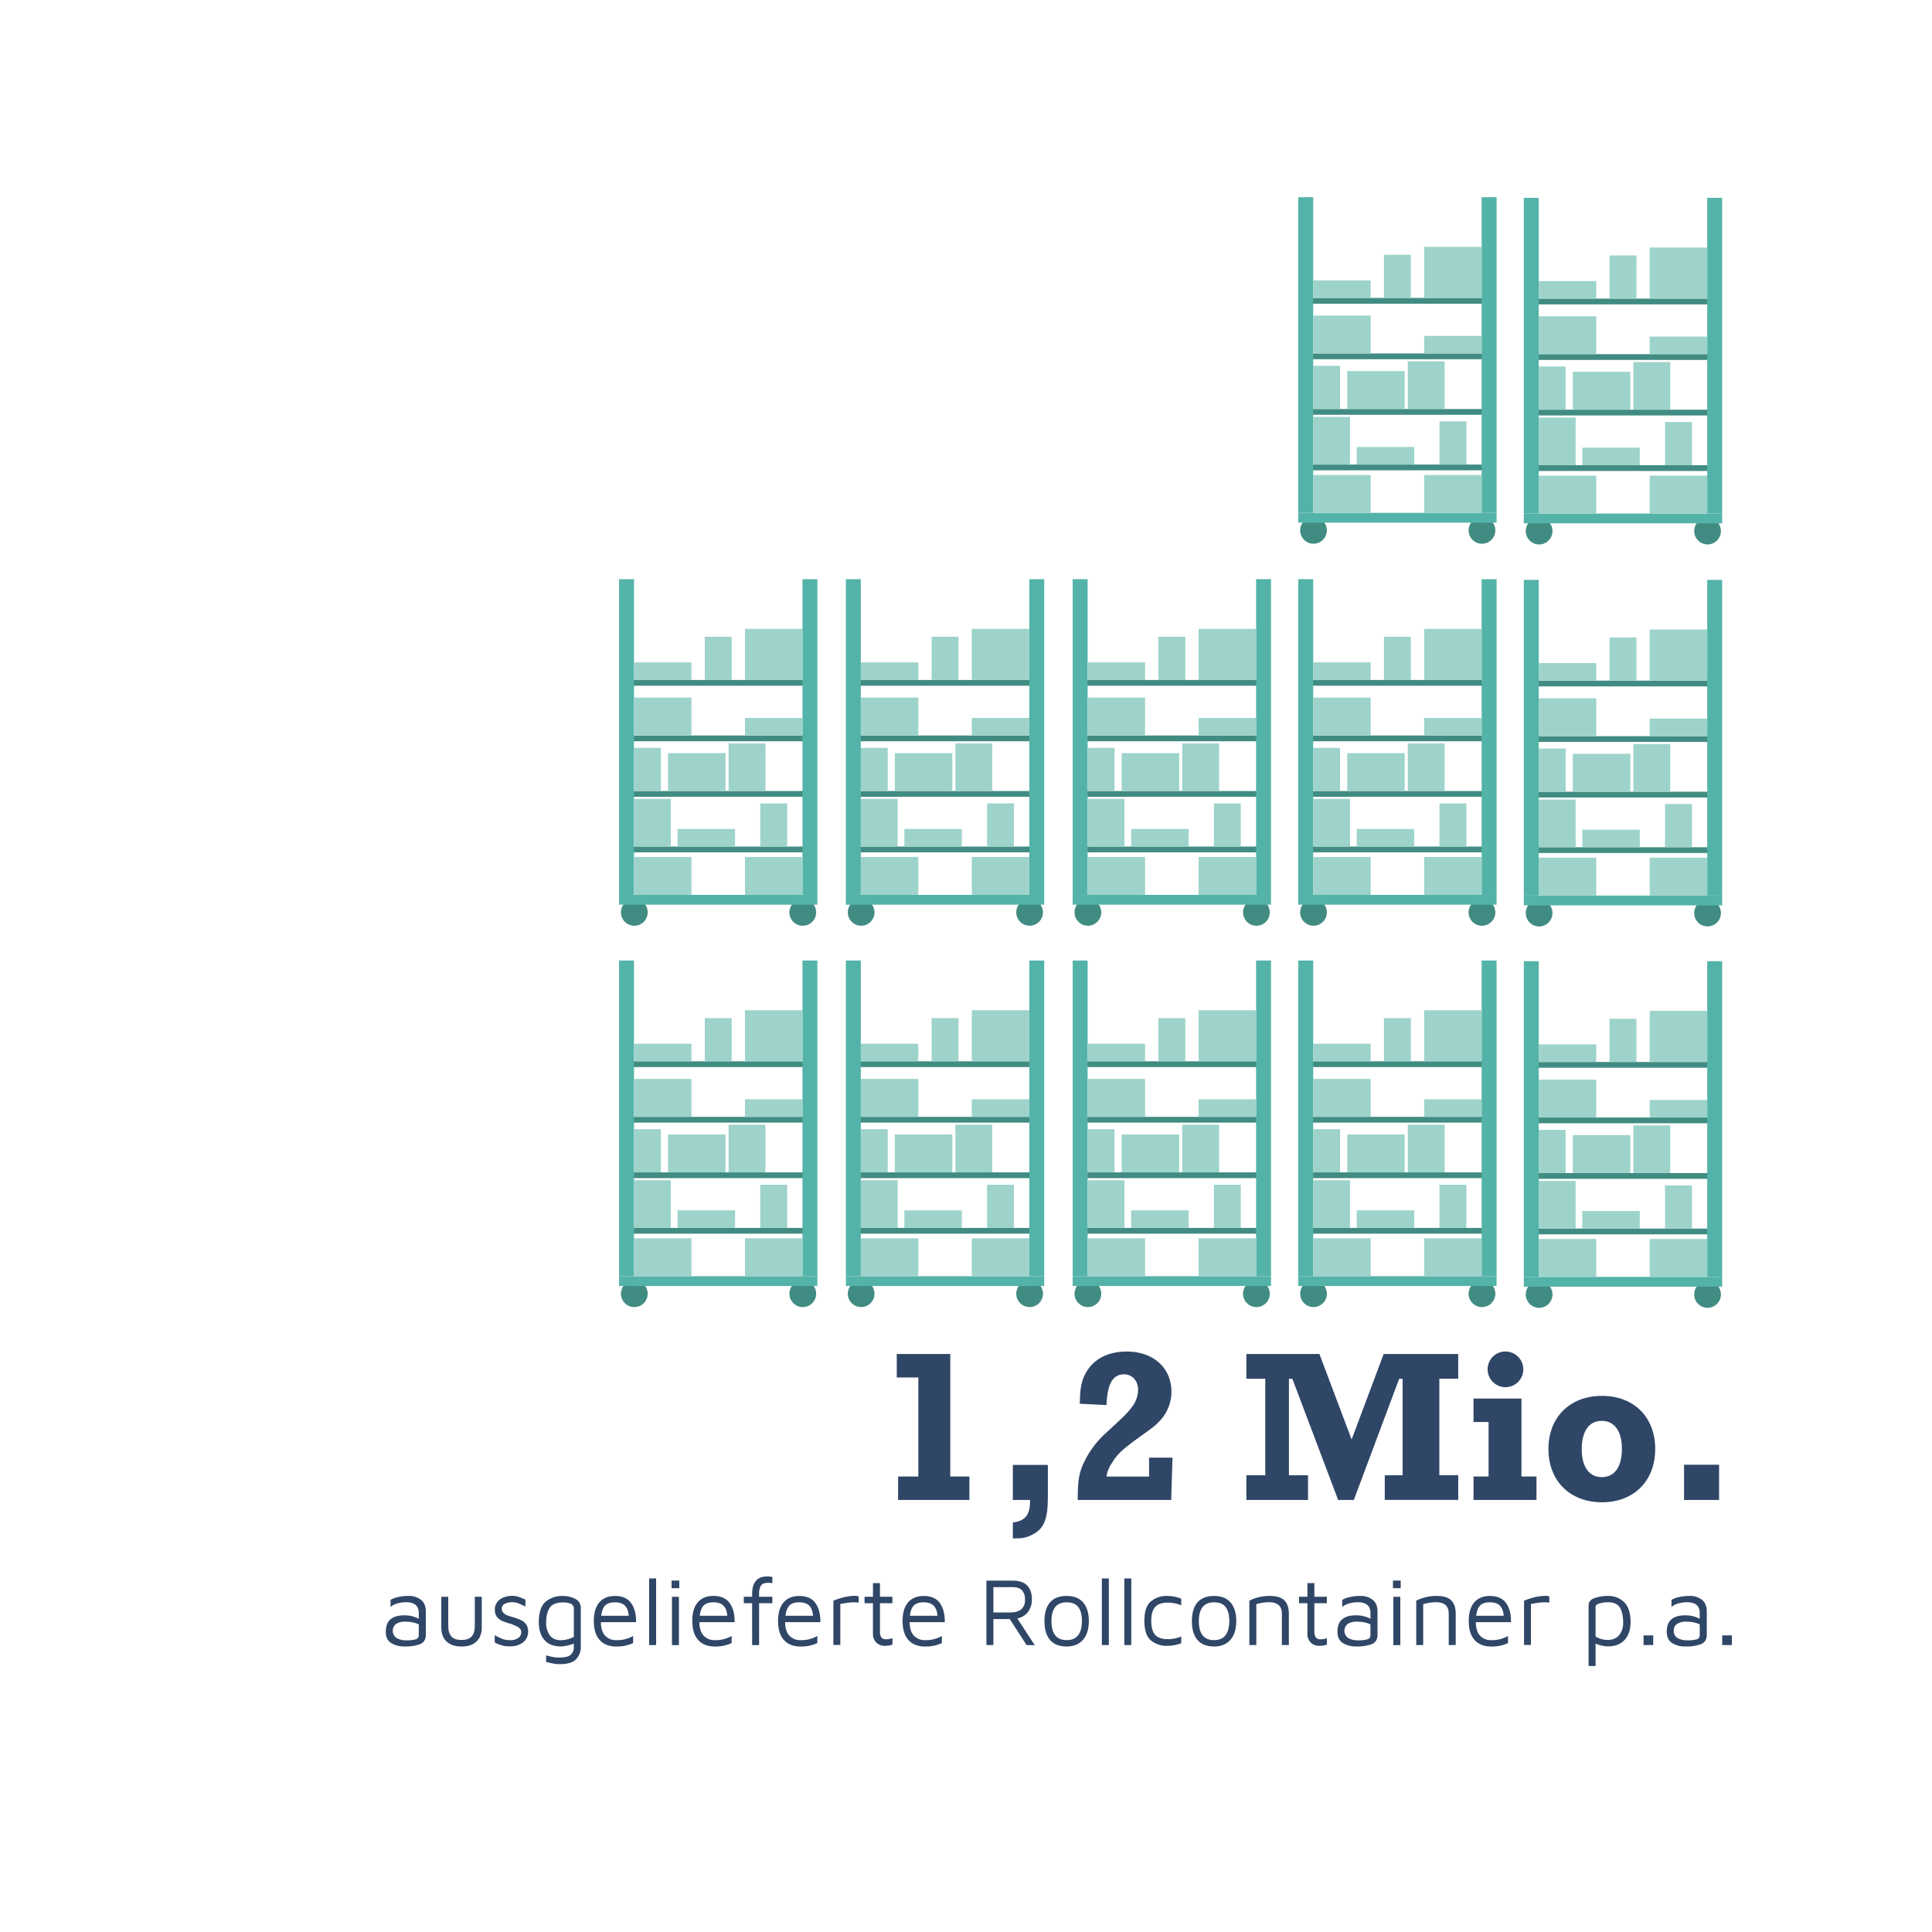 <svg id="ebene" xmlns="http://www.w3.org/2000/svg" viewBox="0 0 1200 1200"><defs><style>.cls-1{fill:#2f4667;}.cls-2{fill:#418c82;}.cls-3{fill:#54b3a8;}.cls-4{fill:#9dd3ca;}</style></defs><title>handelslogistik-01</title><g id="handelslogistik-02"><path class="cls-1" d="M261.58,993.73q2.91,2.46,2.91,7.13v14.53q0,4.32-3.55,5.8a26,26,0,0,1-9.78,1.46,15.15,15.15,0,0,1-8.14-2.1c-2.25-1.4-3.39-3.73-3.39-7q0-5.35,2.94-7.78c2-1.61,4.66-2.43,8.11-2.43a18.57,18.57,0,0,1,9.42,2.1v-3.54q0-6.72-7.86-6.73a20.11,20.11,0,0,0-5.23.72,12.32,12.32,0,0,0-4.44,2.16v-4.32a15.1,15.1,0,0,1,4.89-1.8,29.16,29.16,0,0,1,6.18-.66A11.92,11.92,0,0,1,261.58,993.73Zm-3.33,24.47a2.47,2.47,0,0,0,1.86-2.55v-6.73a16.88,16.88,0,0,0-3.8-1.23,22.67,22.67,0,0,0-4.5-.45,10.14,10.14,0,0,0-5.83,1.43,5.42,5.42,0,0,0,.36,8.74,11.3,11.3,0,0,0,5.83,1.42,20.78,20.78,0,0,0,6.07-.63Z"/><path class="cls-1" d="M277.37,1019.6q-3.28-3.09-3.28-8.8v-19h4.33v18q0,4.56,2,6.69c1.32,1.43,3.41,2.13,6.27,2.12s4.87-.71,6.22-2.14,2-3.65,2-6.69v-18h4.32v19q0,5.7-3.27,8.8c-2.19,2.06-5.28,3.1-9.28,3.09S279.55,1021.65,277.37,1019.6Z"/><path class="cls-1" d="M312.05,1022.07a25.42,25.42,0,0,1-4.76-1.9v-4.56a33.18,33.18,0,0,0,5,2.43,14.1,14.1,0,0,0,4.65.69,8.36,8.36,0,0,0,4.89-1.32,4,4,0,0,0,1.9-3.42,3.38,3.38,0,0,0-1.14-2.8,14.26,14.26,0,0,0-3.6-1.9l-1.56-.66a49.17,49.17,0,0,1-5.31-1.74,8.46,8.46,0,0,1-3.33-2.46,6.83,6.83,0,0,1-1.43-4.57,7.55,7.55,0,0,1,1.51-4.8,8.87,8.87,0,0,1,3.9-2.85,13.79,13.79,0,0,1,5-1,13.3,13.3,0,0,1,4.06.54q1.65.54,4.53,1.8v4.33a48.93,48.93,0,0,0-4.6-2.1,10.39,10.39,0,0,0-3.75-.61,9.12,9.12,0,0,0-4.5,1,3.27,3.27,0,0,0-1.86,3,3.54,3.54,0,0,0,1,2.55,6.42,6.42,0,0,0,2.34,1.56,35.81,35.81,0,0,0,3.8,1.23,48.66,48.66,0,0,1,4.75,1.74,8.17,8.17,0,0,1,3.12,2.5,7.21,7.21,0,0,1,1.35,4.59,8.34,8.34,0,0,1-1.56,5.13,9.46,9.46,0,0,1-4.06,3.09,13.38,13.38,0,0,1-5.19,1A19.47,19.47,0,0,1,312.05,1022.07Z"/><path class="cls-1" d="M357.41,993.16a6,6,0,0,1,3.33,5.62V1023a10.71,10.71,0,0,1-2.89,7.54q-2.88,3.09-10.15,3.09a20.18,20.18,0,0,1-3.8-.33c-1.18-.22-2.21-.44-3.06-.66s-1.43-.35-1.65-.39v-4.08c1.56.44,2.93.77,4.11,1a19.89,19.89,0,0,0,3.93.36q5.47,0,7.33-1.8a6.19,6.19,0,0,0,1.86-4.63v-2.22a28.65,28.65,0,0,1-4.18,1.23,18.57,18.57,0,0,1-3.87.51q-6.78,0-10.23-4t-3.48-11.06q.06-9.2,4.28-12.73a15.53,15.53,0,0,1,10.33-3.54A16.69,16.69,0,0,1,357.41,993.16Zm-15.94,22.58q2.22,3,6.9,3a16.88,16.88,0,0,0,4.12-.54,15.88,15.88,0,0,0,3.93-1.56V999.38a3.24,3.24,0,0,0-1.83-3.22,11.62,11.62,0,0,0-4.95-.87q-6,0-8.2,3.33t-2.2,9a13.24,13.24,0,0,0,2.23,8.09Z"/><path class="cls-1" d="M392,995.71q3.18,4.45,3.06,11.83H373.23q0,5.41,2.53,8.29a9.06,9.06,0,0,0,7.2,2.88,19.5,19.5,0,0,0,10.27-2.58v4.44a24.14,24.14,0,0,1-10.51,2.1q-6.54,0-10.21-4t-3.66-11.88q0-7.61,3.45-11.56t9.7-3.93Q388.84,991.27,392,995.71Zm-16,1.36q-2,1.83-2.58,6.51h17.11c-.2-2.8-1-4.9-2.38-6.28s-3.43-2.07-6.15-2.07S377.36,995.84,376,997.07Z"/><path class="cls-1" d="M403.2,1021.77V980.4h4.32v41.37Z"/><path class="cls-1" d="M417.12,981.72h4.81v4.75h-4.81Zm.25,10.09h4.32v30h-4.32Z"/><path class="cls-1" d="M453.21,995.71q3.19,4.45,3.07,11.83H434.42q0,5.41,2.52,8.29a9.06,9.06,0,0,0,7.21,2.88,19.5,19.5,0,0,0,10.27-2.58v4.44a24.14,24.14,0,0,1-10.51,2.1q-6.56,0-10.21-4T430,1006.74q0-7.61,3.45-11.56t9.7-3.93Q450,991.27,453.21,995.71Zm-16,1.36q-2,1.83-2.58,6.51h17.11c-.2-2.8-1-4.9-2.38-6.28s-3.43-2.07-6.15-2.07S438.54,995.84,437.18,997.07Z"/><path class="cls-1" d="M467.15,995.77H462v-4h5.17v-1.62q0-5,1.74-7.42a7.21,7.21,0,0,1,3.75-3,15.09,15.09,0,0,1,4.17-.57,10.41,10.41,0,0,1,2.89.36v3.84a11.81,11.81,0,0,0-5.29.12,3.73,3.73,0,0,0-2.07,1.87,9.81,9.81,0,0,0-.87,4.75v1.68h8.23v4h-8.23v26h-4.32Z"/><path class="cls-1" d="M506.48,995.71q3.18,4.45,3.06,11.83H487.67q0,5.41,2.52,8.29a9.08,9.08,0,0,0,7.21,2.88,19.44,19.44,0,0,0,10.26-2.58v4.44a24.11,24.11,0,0,1-10.51,2.1q-6.54,0-10.2-4t-3.67-11.88q0-7.61,3.46-11.56t9.7-3.93Q503.29,991.27,506.48,995.71Zm-16,1.36q-2,1.83-2.58,6.51H505c-.2-2.8-1-4.9-2.38-6.28s-3.43-2.07-6.15-2.07S491.81,995.84,490.44,997.07Z"/><path class="cls-1" d="M517.65,994.21a48.72,48.72,0,0,1,6-2,30.46,30.46,0,0,1,7.78-1,7.84,7.84,0,0,1,1.92.36v3.84a23.2,23.2,0,0,0-2.88-.18,28.16,28.16,0,0,0-3.67.24q-1.68.24-4.86.78v25.46h-4.32Z"/><path class="cls-1" d="M544.31,1020.24a7.6,7.6,0,0,1-2.11-5.73V995.77H537v-4h5.22v-8.47h4.33v8.47h7.74v4h-7.74v17.36a6.83,6.83,0,0,0,.84,3.84,3.56,3.56,0,0,0,3.12,1.2,9,9,0,0,0,3.8-.72v4.08a11.83,11.83,0,0,1-2.13.52,15.13,15.13,0,0,1-2.43.2A7.45,7.45,0,0,1,544.31,1020.24Z"/><path class="cls-1" d="M583.76,995.71q3.18,4.45,3.06,11.83H565q0,5.41,2.52,8.29a9.06,9.06,0,0,0,7.21,2.88,19.5,19.5,0,0,0,10.27-2.58v4.44a24.14,24.14,0,0,1-10.51,2.1q-6.56,0-10.21-4t-3.67-11.88q0-7.61,3.46-11.56t9.7-3.93Q580.57,991.27,583.76,995.71Zm-16,1.36q-2.06,1.83-2.59,6.51h17.11c-.2-2.8-1-4.9-2.38-6.28s-3.44-2.07-6.18-2.07S569.08,995.84,567.73,997.07Z"/><path class="cls-1" d="M637.62,1021.77l-10.45-16.15H617v16.15h-4.32v-40H629.1q5.82,0,8.82,2.94c2,2,3,4.87,3,8.71a12.41,12.41,0,0,1-2.46,7.81,10.51,10.51,0,0,1-6.6,4l10.86,16.63ZM617,1001.54h10.15q4.92,0,7.21-2a7.37,7.37,0,0,0,2.28-5.88,8.51,8.51,0,0,0-1.8-5.86c-1.2-1.34-3.27-2-6.18-2H617Z"/><path class="cls-1" d="M652.18,1018.59q-3.45-4.08-3.45-11.71t3.51-11.68q3.51-3.93,10.18-3.93,7,0,10.45,4.18t3.43,11.43q0,7.46-3.61,11.62t-10.16,4.17Q655.65,1022.67,652.18,1018.59ZM672,1006.88q0-5.64-2.22-8.65t-7.27-3q-9.43,0-9.43,11.65,0,11.83,9.43,11.83T672,1006.88Z"/><path class="cls-1" d="M684.39,1021.77V980.4h4.33v41.37Z"/><path class="cls-1" d="M698.33,1021.77V980.4h4.32v41.37Z"/><path class="cls-1" d="M714.8,1018.86q-4-3.39-4-12.1t4-12.07a15,15,0,0,1,10-3.42,24.83,24.83,0,0,1,8.89,1.68v4.14a21.88,21.88,0,0,0-8.41-1.68q-5.34,0-7.77,2.71t-2.44,8.64c0,4,.81,6.9,2.44,8.68s4.21,2.67,7.77,2.67a21.12,21.12,0,0,0,8.41-1.68v4.2a24.34,24.34,0,0,1-8.89,1.62A15.07,15.07,0,0,1,714.8,1018.86Z"/><path class="cls-1" d="M743.75,1018.59q-3.45-4.08-3.45-11.71t3.52-11.68q3.51-3.93,10.17-3.93,7,0,10.45,4.18t3.43,11.43q0,7.46-3.61,11.62t-10.14,4.17Q747.21,1022.67,743.75,1018.59Zm19.79-11.71q0-5.64-2.22-8.65t-7.27-3q-9.43,0-9.43,11.65,0,11.83,9.43,11.83t9.49-11.83Z"/><path class="cls-1" d="M788.64,991.27q6.3,0,9.09,2.76t2.8,8.23v19.51H796.2v-19.51q0-7.08-8-7.09a28.32,28.32,0,0,0-7.87,1.2v25.4H776V994.21A27.71,27.71,0,0,1,788.64,991.27Z"/><path class="cls-1" d="M814.16,1020.24a7.56,7.56,0,0,1-2.1-5.73V995.77h-5.23v-4h5.23v-8.47h4.32v8.47h7.75v4h-7.75v17.36a6.83,6.83,0,0,0,.84,3.84,3.56,3.56,0,0,0,3.12,1.2,9,9,0,0,0,3.8-.72v4.08a11.93,11.93,0,0,1-2.12.52,15.35,15.35,0,0,1-2.44.2A7.45,7.45,0,0,1,814.16,1020.24Z"/><path class="cls-1" d="M852.68,993.73q2.91,2.46,2.91,7.13v14.53q0,4.32-3.54,5.8a26.11,26.11,0,0,1-9.79,1.46,15.15,15.15,0,0,1-8.14-2.1q-3.37-2.1-3.39-7c0-3.56,1-6.16,2.94-7.78s4.66-2.43,8.11-2.43a18.63,18.63,0,0,1,9.43,2.1v-3.54q0-6.72-7.87-6.72a19.69,19.69,0,0,0-5.23.71,12.18,12.18,0,0,0-4.44,2.17v-4.33a15.07,15.07,0,0,1,4.9-1.8,29.14,29.14,0,0,1,6.17-.66A12,12,0,0,1,852.68,993.73Zm-3.33,24.47a2.49,2.49,0,0,0,1.86-2.55v-6.73a16.88,16.88,0,0,0-3.8-1.23,22.69,22.69,0,0,0-4.51-.45,10.11,10.11,0,0,0-5.82,1.43,5.44,5.44,0,0,0,.34,8.74,11.26,11.26,0,0,0,5.82,1.42,21,21,0,0,0,6.11-.63Z"/><path class="cls-1" d="M865.2,981.72H870v4.75h-4.8Zm.24,10.09h4.32v30h-4.33Z"/><path class="cls-1" d="M892.28,991.27q6.3,0,9.09,2.76t2.8,8.23v19.51h-4.33v-19.51q0-7.08-8-7.09a28.32,28.32,0,0,0-7.87,1.2v25.4h-4.32V994.21A27.71,27.71,0,0,1,892.28,991.27Z"/><path class="cls-1" d="M935.45,995.71q3.18,4.45,3.06,11.83H916.66q0,5.41,2.52,8.29a9.06,9.06,0,0,0,7.2,2.88,19.45,19.45,0,0,0,10.27-2.58v4.44a24.11,24.11,0,0,1-10.51,2.1q-6.54,0-10.21-4t-3.66-11.88q0-7.61,3.45-11.56t9.7-3.93Q932.26,991.27,935.45,995.71Zm-16,1.36q-2,1.83-2.58,6.51h17.1c-.2-2.8-1-4.9-2.37-6.28s-3.44-2.07-6.18-2.07S920.78,995.84,919.42,997.07Z"/><path class="cls-1" d="M946.62,994.21a49.27,49.27,0,0,1,6-2,30.51,30.51,0,0,1,7.78-1,8.28,8.28,0,0,1,1.9.36v3.84a23.2,23.2,0,0,0-2.88-.18,28.16,28.16,0,0,0-3.67.24q-1.68.24-4.86.78v25.46H946.6Z"/><path class="cls-1" d="M1008.77,995.14q4,3.89,4,12.4,0,7-3.72,11.05t-10.57,4a16.85,16.85,0,0,1-3.6-.48,23.31,23.31,0,0,1-3.84-1.26v13.92h-4.33V997.21q0-3.3,3.63-4.59a26.39,26.39,0,0,1,8.5-1.35A13.7,13.7,0,0,1,1008.77,995.14Zm-3.1,20.51a12.25,12.25,0,0,0,2.5-8.11q0-5.64-2-9t-7.39-3.33a17.69,17.69,0,0,0-5.5.75c-1.5.51-2.24,1.18-2.24,2v18.53a14.47,14.47,0,0,0,7.44,2.1q4.74,0,7.23-3Z"/><path class="cls-1" d="M1020.84,1015.77h6v6h-6Z"/><path class="cls-1" d="M1057.2,993.73q2.91,2.46,2.91,7.13v14.53q0,4.32-3.54,5.8a26.11,26.11,0,0,1-9.79,1.46,15.15,15.15,0,0,1-8.14-2.1q-3.37-2.1-3.39-7c0-3.56,1-6.16,2.94-7.78s4.66-2.43,8.11-2.43a18.57,18.57,0,0,1,9.42,2.1v-3.54q0-6.72-7.86-6.72a19.69,19.69,0,0,0-5.23.71,12.18,12.18,0,0,0-4.44,2.17v-4.33a15.07,15.07,0,0,1,4.9-1.8,29.14,29.14,0,0,1,6.17-.66A12,12,0,0,1,1057.2,993.73Zm-3.33,24.47a2.48,2.48,0,0,0,1.86-2.55v-6.73a16.88,16.88,0,0,0-3.8-1.23,22.67,22.67,0,0,0-4.5-.45,10.06,10.06,0,0,0-5.83,1.43,4.83,4.83,0,0,0-2,4.2,4.89,4.89,0,0,0,2.38,4.54,11.3,11.3,0,0,0,5.83,1.42,20.89,20.89,0,0,0,6.09-.63Z"/><path class="cls-1" d="M1069.71,1015.77h6v6h-6Z"/><path class="cls-1" d="M557.85,917.1h12.54V855.59H557V841h33.23V917.1h11.88v14.55h-44.3Z"/><path class="cls-1" d="M629.1,945.66c7.61-.95,10.68-4.67,10.68-13.21v-.8H629.1V909.9h21.75v20.15c0,13.07-2.37,19.21-8.8,22.68-4.41,2.41-6.41,2.81-12.55,2.81h-.4Z"/><path class="cls-1" d="M727.45,931.65H669.4c0-13.48,1-18,5.21-26a58.69,58.69,0,0,1,11.74-15.08l7.2-6.65c4.67-4.28,7.61-7.34,9.61-10.15a17.75,17.75,0,0,0,3.74-10.54c0-5.47-3.61-9.6-8.68-9.6-7.07,0-10.4,5.74-10.93,19.08l-16.68-.82.13-1.74c.14-8.8,1.34-13.61,4.28-18.41,4.94-8,13.61-12.27,24.82-12.27,16.54,0,27.75,10.14,27.75,24.95a26.09,26.09,0,0,1-5.86,16.54,38.29,38.29,0,0,1-6.81,6.41c-1.2.95-3.61,2.66-7.34,5.33-5.74,4.14-10.14,7.61-12.68,10.28a33.29,33.29,0,0,0-4.27,5.74,18,18,0,0,0-3.33,8.4h26.42V905.36h14.54Z"/><path class="cls-1" d="M774.15,916.31h11.74V856.39H774.15V841h45.37l20,53.11L859.42,841h46.3v15.35H894v59.92h11.74v15.34H860.11V916.31h11.07V856.39h-2.13l-28.16,75.26h-9.74l-28.44-75.26h-2.13v59.92h11.87v15.34h-38.3Z"/><path class="cls-1" d="M915.2,868.66H945V917.1h9.34v14.55h-39.1V917.1h9.34V883.22h-9.34Zm19.88-29.21A11.08,11.08,0,1,1,924,850.52h0a11,11,0,0,1,11-11.07Z"/><path class="cls-1" d="M961.76,900c0-19.76,13.35-33,33.23-33s33.09,13.21,33.09,33-13.21,33.09-33.09,33.09S961.76,919.77,961.76,900Zm45.62-.41c0-10.67-4.67-17.08-12.54-17.08s-12.41,6.41-12.41,17.75c0,10.81,4.67,17.21,12.41,17.21,8.15,0,12.56-6.4,12.56-17.88Z"/><path class="cls-1" d="M1046,909.77h21.75v21.88H1046Z"/><rect class="cls-2" x="811.01" y="762.68" width="113.91" height="3.58"/><rect class="cls-2" x="811.01" y="728.18" width="113.91" height="3.58"/><rect class="cls-2" x="811.01" y="693.69" width="113.91" height="3.58"/><path class="cls-2" d="M824.14,803.55a8.29,8.29,0,1,1-8.29-8.29h0A8.29,8.29,0,0,1,824.14,803.55Z"/><path class="cls-2" d="M928.78,803.55a8.3,8.3,0,1,1-8.3-8.29h0A8.29,8.29,0,0,1,928.78,803.55Z"/><rect class="cls-2" x="811.01" y="659.19" width="113.91" height="3.58"/><rect class="cls-3" x="806.37" y="596.6" width="9.28" height="196.08"/><rect class="cls-3" x="920.28" y="596.6" width="9.28" height="196.08"/><rect class="cls-3" x="806.37" y="792.68" width="123.18" height="6.09"/><rect class="cls-4" x="884.58" y="627.47" width="35.7" height="31.72"/><rect class="cls-4" x="815.64" y="769.14" width="35.7" height="23.54"/><rect class="cls-4" x="884.58" y="769.14" width="35.7" height="23.54"/><rect class="cls-4" x="815.64" y="670.15" width="35.7" height="23.54"/><rect class="cls-4" x="836.79" y="704.64" width="35.7" height="23.54"/><rect class="cls-4" x="884.58" y="682.78" width="35.7" height="10.91"/><rect class="cls-4" x="815.64" y="648.28" width="35.7" height="10.91"/><rect class="cls-4" x="842.69" y="751.77" width="35.7" height="10.91"/><rect class="cls-4" x="815.64" y="701.36" width="16.71" height="26.82"/><rect class="cls-4" x="894.08" y="735.86" width="16.71" height="26.82"/><rect class="cls-4" x="859.61" y="632.37" width="16.71" height="26.82"/><rect class="cls-4" x="874.4" y="698.58" width="22.9" height="29.6"/><rect class="cls-4" x="815.64" y="733.08" width="22.9" height="29.6"/><rect class="cls-2" x="670.91" y="762.68" width="113.91" height="3.58"/><rect class="cls-2" x="670.91" y="728.18" width="113.91" height="3.58"/><rect class="cls-2" x="670.91" y="693.69" width="113.91" height="3.58"/><path class="cls-2" d="M684,803.55a8.29,8.29,0,1,1-8.29-8.29h0A8.29,8.29,0,0,1,684,803.55Z"/><path class="cls-2" d="M788.68,803.55a8.3,8.3,0,1,1-8.3-8.29h0A8.3,8.3,0,0,1,788.68,803.55Z"/><rect class="cls-2" x="670.91" y="659.19" width="113.91" height="3.58"/><rect class="cls-3" x="666.26" y="596.6" width="9.28" height="196.08"/><rect class="cls-3" x="780.18" y="596.6" width="9.28" height="196.08"/><rect class="cls-3" x="666.26" y="792.68" width="123.18" height="6.09"/><rect class="cls-4" x="744.48" y="627.47" width="35.7" height="31.72"/><rect class="cls-4" x="675.54" y="769.14" width="35.7" height="23.54"/><rect class="cls-4" x="744.48" y="769.14" width="35.7" height="23.54"/><rect class="cls-4" x="675.54" y="670.15" width="35.7" height="23.54"/><rect class="cls-4" x="696.69" y="704.64" width="35.7" height="23.54"/><rect class="cls-4" x="744.48" y="682.78" width="35.7" height="10.91"/><rect class="cls-4" x="675.54" y="648.28" width="35.7" height="10.91"/><rect class="cls-4" x="702.59" y="751.77" width="35.7" height="10.91"/><rect class="cls-4" x="675.54" y="701.36" width="16.71" height="26.82"/><rect class="cls-4" x="753.97" y="735.86" width="16.71" height="26.82"/><rect class="cls-4" x="719.5" y="632.37" width="16.71" height="26.82"/><rect class="cls-4" x="734.29" y="698.58" width="22.9" height="29.6"/><rect class="cls-4" x="675.54" y="733.08" width="22.9" height="29.6"/><rect class="cls-2" x="951.11" y="763.1" width="113.91" height="3.58"/><rect class="cls-2" x="951.11" y="728.6" width="113.91" height="3.58"/><rect class="cls-2" x="951.11" y="694.1" width="113.91" height="3.58"/><path class="cls-2" d="M964.27,804a8.3,8.3,0,1,1-8.29-8.29h0a8.29,8.29,0,0,1,8.29,8.28Z"/><path class="cls-2" d="M1068.88,804a8.29,8.29,0,1,1-8.29-8.29h0a8.28,8.28,0,0,1,8.29,8.28Z"/><rect class="cls-2" x="951.11" y="659.61" width="113.91" height="3.58"/><rect class="cls-3" x="946.47" y="597.02" width="9.28" height="196.08"/><rect class="cls-3" x="1060.38" y="597.02" width="9.28" height="196.08"/><rect class="cls-3" x="946.47" y="793.1" width="123.18" height="6.09"/><rect class="cls-4" x="1024.68" y="627.89" width="35.7" height="31.72"/><rect class="cls-4" x="955.75" y="769.56" width="35.7" height="23.54"/><rect class="cls-4" x="1024.68" y="769.56" width="35.7" height="23.54"/><rect class="cls-4" x="955.75" y="670.56" width="35.7" height="23.54"/><rect class="cls-4" x="976.9" y="705.06" width="35.7" height="23.54"/><rect class="cls-4" x="1024.68" y="683.19" width="35.7" height="10.91"/><rect class="cls-4" x="955.75" y="648.7" width="35.7" height="10.91"/><rect class="cls-4" x="982.8" y="752.19" width="35.7" height="10.91"/><rect class="cls-4" x="955.75" y="701.78" width="16.71" height="26.82"/><rect class="cls-4" x="1034.18" y="736.28" width="16.71" height="26.82"/><rect class="cls-4" x="999.71" y="632.79" width="16.71" height="26.82"/><rect class="cls-4" x="1014.5" y="699" width="22.9" height="29.6"/><rect class="cls-4" x="955.75" y="733.5" width="22.9" height="29.6"/><rect class="cls-2" x="530.03" y="762.68" width="113.91" height="3.58"/><rect class="cls-2" x="530.03" y="728.18" width="113.91" height="3.58"/><rect class="cls-2" x="530.03" y="693.69" width="113.91" height="3.58"/><path class="cls-2" d="M543.16,803.55a8.29,8.29,0,1,1-8.29-8.29h0A8.29,8.29,0,0,1,543.16,803.55Z"/><path class="cls-2" d="M647.8,803.55a8.29,8.29,0,1,1-8.29-8.29h0A8.29,8.29,0,0,1,647.8,803.55Z"/><rect class="cls-2" x="530.03" y="659.19" width="113.91" height="3.58"/><rect class="cls-3" x="525.39" y="596.6" width="9.28" height="196.08"/><rect class="cls-3" x="639.3" y="596.6" width="9.28" height="196.08"/><rect class="cls-3" x="525.39" y="792.68" width="123.18" height="6.09"/><rect class="cls-4" x="603.6" y="627.47" width="35.7" height="31.72"/><rect class="cls-4" x="534.66" y="769.14" width="35.7" height="23.54"/><rect class="cls-4" x="603.6" y="769.14" width="35.7" height="23.54"/><rect class="cls-4" x="534.66" y="670.15" width="35.7" height="23.54"/><rect class="cls-4" x="555.81" y="704.64" width="35.7" height="23.54"/><rect class="cls-4" x="603.6" y="682.78" width="35.7" height="10.91"/><rect class="cls-4" x="534.66" y="648.28" width="35.7" height="10.91"/><rect class="cls-4" x="561.72" y="751.77" width="35.7" height="10.91"/><rect class="cls-4" x="534.66" y="701.36" width="16.71" height="26.82"/><rect class="cls-4" x="613.09" y="735.86" width="16.71" height="26.82"/><rect class="cls-4" x="578.63" y="632.37" width="16.71" height="26.82"/><rect class="cls-4" x="593.42" y="698.58" width="22.9" height="29.6"/><rect class="cls-4" x="534.66" y="733.08" width="22.9" height="29.6"/><rect class="cls-2" x="389.15" y="762.68" width="113.91" height="3.58"/><rect class="cls-2" x="389.15" y="728.18" width="113.91" height="3.58"/><rect class="cls-2" x="389.15" y="693.69" width="113.91" height="3.58"/><path class="cls-2" d="M402.29,803.55a8.3,8.3,0,1,1-8.3-8.29h0A8.29,8.29,0,0,1,402.29,803.55Z"/><path class="cls-2" d="M506.92,803.55a8.3,8.3,0,1,1-8.3-8.29h0A8.29,8.29,0,0,1,506.92,803.55Z"/><rect class="cls-2" x="389.15" y="659.19" width="113.91" height="3.58"/><rect class="cls-3" x="384.51" y="596.6" width="9.28" height="196.08"/><rect class="cls-3" x="498.42" y="596.6" width="9.28" height="196.08"/><rect class="cls-3" x="384.51" y="792.68" width="123.18" height="6.09"/><rect class="cls-4" x="462.72" y="627.47" width="35.7" height="31.72"/><rect class="cls-4" x="393.78" y="769.14" width="35.7" height="23.54"/><rect class="cls-4" x="462.72" y="769.14" width="35.7" height="23.54"/><rect class="cls-4" x="393.78" y="670.15" width="35.7" height="23.54"/><rect class="cls-4" x="414.93" y="704.64" width="35.7" height="23.54"/><rect class="cls-4" x="462.72" y="682.78" width="35.7" height="10.91"/><rect class="cls-4" x="393.78" y="648.28" width="35.7" height="10.91"/><rect class="cls-4" x="420.84" y="751.77" width="35.7" height="10.91"/><rect class="cls-4" x="393.78" y="701.36" width="16.71" height="26.82"/><rect class="cls-4" x="472.22" y="735.86" width="16.71" height="26.82"/><rect class="cls-4" x="437.75" y="632.37" width="16.71" height="26.82"/><rect class="cls-4" x="452.54" y="698.58" width="22.9" height="29.6"/><rect class="cls-4" x="393.78" y="733.08" width="22.9" height="29.6"/><rect class="cls-2" x="811.01" y="525.82" width="113.91" height="3.58"/><rect class="cls-2" x="811.01" y="491.32" width="113.91" height="3.58"/><rect class="cls-2" x="811.01" y="456.83" width="113.91" height="3.58"/><path class="cls-2" d="M824.14,566.69a8.29,8.29,0,1,1-8.29-8.29h0A8.29,8.29,0,0,1,824.14,566.69Z"/><path class="cls-2" d="M928.78,566.69a8.3,8.3,0,1,1-8.3-8.29h0A8.29,8.29,0,0,1,928.78,566.69Z"/><rect class="cls-2" x="811.01" y="422.34" width="113.91" height="3.58"/><rect class="cls-3" x="806.37" y="359.74" width="9.28" height="196.08"/><rect class="cls-3" x="920.28" y="359.74" width="9.28" height="196.08"/><rect class="cls-3" x="806.37" y="555.82" width="123.18" height="6.09"/><rect class="cls-4" x="884.58" y="390.62" width="35.7" height="31.72"/><rect class="cls-4" x="815.64" y="532.28" width="35.7" height="23.54"/><rect class="cls-4" x="884.58" y="532.28" width="35.7" height="23.54"/><rect class="cls-4" x="815.64" y="433.29" width="35.7" height="23.54"/><rect class="cls-4" x="836.79" y="467.78" width="35.7" height="23.54"/><rect class="cls-4" x="884.58" y="445.92" width="35.7" height="10.91"/><rect class="cls-4" x="815.64" y="411.43" width="35.7" height="10.91"/><rect class="cls-4" x="842.69" y="514.91" width="35.7" height="10.91"/><rect class="cls-4" x="815.64" y="464.51" width="16.71" height="26.82"/><rect class="cls-4" x="894.08" y="499" width="16.71" height="26.82"/><rect class="cls-4" x="859.61" y="395.52" width="16.71" height="26.82"/><rect class="cls-4" x="874.4" y="461.73" width="22.9" height="29.6"/><rect class="cls-4" x="815.64" y="496.22" width="22.9" height="29.6"/><rect class="cls-2" x="670.91" y="525.82" width="113.91" height="3.58"/><rect class="cls-2" x="670.91" y="491.32" width="113.91" height="3.58"/><rect class="cls-2" x="670.91" y="456.83" width="113.91" height="3.58"/><path class="cls-2" d="M684,566.69a8.29,8.29,0,1,1-8.29-8.29h0A8.29,8.29,0,0,1,684,566.69Z"/><path class="cls-2" d="M788.68,566.69a8.3,8.3,0,1,1-8.3-8.29,8.3,8.3,0,0,1,8.3,8.29Z"/><rect class="cls-2" x="670.91" y="422.34" width="113.91" height="3.58"/><rect class="cls-3" x="666.26" y="359.74" width="9.28" height="196.08"/><rect class="cls-3" x="780.18" y="359.74" width="9.28" height="196.08"/><rect class="cls-3" x="666.26" y="555.82" width="123.18" height="6.09"/><rect class="cls-4" x="744.48" y="390.62" width="35.7" height="31.72"/><rect class="cls-4" x="675.54" y="532.28" width="35.7" height="23.54"/><rect class="cls-4" x="744.48" y="532.28" width="35.7" height="23.54"/><rect class="cls-4" x="675.54" y="433.29" width="35.7" height="23.54"/><rect class="cls-4" x="696.69" y="467.78" width="35.7" height="23.54"/><rect class="cls-4" x="744.48" y="445.92" width="35.7" height="10.91"/><rect class="cls-4" x="675.54" y="411.43" width="35.7" height="10.91"/><rect class="cls-4" x="702.59" y="514.91" width="35.7" height="10.91"/><rect class="cls-4" x="675.54" y="464.51" width="16.71" height="26.82"/><rect class="cls-4" x="753.97" y="499" width="16.71" height="26.82"/><rect class="cls-4" x="719.5" y="395.52" width="16.71" height="26.82"/><rect class="cls-4" x="734.29" y="461.73" width="22.9" height="29.6"/><rect class="cls-4" x="675.54" y="496.22" width="22.9" height="29.6"/><rect class="cls-2" x="951.11" y="526.24" width="113.91" height="3.58"/><rect class="cls-2" x="951.11" y="491.75" width="113.91" height="3.58"/><rect class="cls-2" x="951.11" y="457.25" width="113.91" height="3.58"/><path class="cls-2" d="M964.27,567.11a8.3,8.3,0,1,1-8.29-8.29h0a8.29,8.29,0,0,1,8.29,8.29Z"/><path class="cls-2" d="M1068.88,567.11a8.29,8.29,0,1,1-8.29-8.29h0a8.29,8.29,0,0,1,8.29,8.29Z"/><rect class="cls-2" x="951.11" y="422.76" width="113.91" height="3.58"/><rect class="cls-3" x="946.47" y="360.17" width="9.28" height="196.08"/><rect class="cls-3" x="1060.38" y="360.17" width="9.28" height="196.08"/><rect class="cls-3" x="946.47" y="556.25" width="123.18" height="6.09"/><rect class="cls-4" x="1024.68" y="391.04" width="35.7" height="31.72"/><rect class="cls-4" x="955.75" y="532.71" width="35.7" height="23.54"/><rect class="cls-4" x="1024.68" y="532.71" width="35.7" height="23.54"/><rect class="cls-4" x="955.75" y="433.71" width="35.7" height="23.54"/><rect class="cls-4" x="976.9" y="468.21" width="35.7" height="23.54"/><rect class="cls-4" x="1024.68" y="446.34" width="35.7" height="10.91"/><rect class="cls-4" x="955.75" y="411.85" width="35.7" height="10.91"/><rect class="cls-4" x="982.8" y="515.33" width="35.7" height="10.91"/><rect class="cls-4" x="955.75" y="464.93" width="16.71" height="26.82"/><rect class="cls-4" x="1034.18" y="499.42" width="16.71" height="26.82"/><rect class="cls-4" x="999.71" y="395.94" width="16.71" height="26.82"/><rect class="cls-4" x="1014.5" y="462.15" width="22.9" height="29.6"/><rect class="cls-4" x="955.75" y="496.64" width="22.9" height="29.6"/><rect class="cls-2" x="811.01" y="288.54" width="113.91" height="3.58"/><rect class="cls-2" x="811.01" y="254.05" width="113.91" height="3.58"/><rect class="cls-2" x="811.01" y="219.55" width="113.91" height="3.58"/><path class="cls-2" d="M824.14,329.42a8.29,8.29,0,1,1-8.29-8.29h0a8.28,8.28,0,0,1,8.28,8.28Z"/><path class="cls-2" d="M928.78,329.42a8.3,8.3,0,1,1-8.29-8.29h0a8.29,8.29,0,0,1,8.29,8.28Z"/><rect class="cls-2" x="811.01" y="185.06" width="113.91" height="3.58"/><rect class="cls-3" x="806.37" y="122.47" width="9.28" height="196.08"/><rect class="cls-3" x="920.28" y="122.47" width="9.28" height="196.08"/><rect class="cls-3" x="806.37" y="318.55" width="123.18" height="6.09"/><rect class="cls-4" x="884.58" y="153.34" width="35.7" height="31.72"/><rect class="cls-4" x="815.64" y="295.01" width="35.7" height="23.54"/><rect class="cls-4" x="884.58" y="295.01" width="35.7" height="23.54"/><rect class="cls-4" x="815.64" y="196.01" width="35.7" height="23.54"/><rect class="cls-4" x="836.79" y="230.51" width="35.7" height="23.54"/><rect class="cls-4" x="884.58" y="208.64" width="35.7" height="10.91"/><rect class="cls-4" x="815.64" y="174.15" width="35.7" height="10.91"/><rect class="cls-4" x="842.69" y="277.63" width="35.7" height="10.91"/><rect class="cls-4" x="815.64" y="227.23" width="16.71" height="26.82"/><rect class="cls-4" x="894.08" y="261.73" width="16.71" height="26.82"/><rect class="cls-4" x="859.61" y="158.24" width="16.71" height="26.82"/><rect class="cls-4" x="874.4" y="224.45" width="22.9" height="29.6"/><rect class="cls-4" x="815.64" y="258.95" width="22.9" height="29.6"/><rect class="cls-2" x="951.11" y="288.96" width="113.91" height="3.58"/><rect class="cls-2" x="951.11" y="254.47" width="113.91" height="3.58"/><rect class="cls-2" x="951.11" y="219.98" width="113.91" height="3.58"/><path class="cls-2" d="M964.27,329.84a8.3,8.3,0,1,1-8.32-8.27h0A8.3,8.3,0,0,1,964.27,329.84Z"/><path class="cls-2" d="M1068.88,329.84a8.29,8.29,0,1,1-8.31-8.27h0A8.29,8.29,0,0,1,1068.88,329.84Z"/><rect class="cls-2" x="951.11" y="185.48" width="113.91" height="3.58"/><rect class="cls-3" x="946.47" y="122.89" width="9.28" height="196.08"/><rect class="cls-3" x="1060.38" y="122.89" width="9.28" height="196.08"/><rect class="cls-3" x="946.47" y="318.97" width="123.18" height="6.09"/><rect class="cls-4" x="1024.68" y="153.76" width="35.7" height="31.72"/><rect class="cls-4" x="955.75" y="295.43" width="35.7" height="23.54"/><rect class="cls-4" x="1024.68" y="295.43" width="35.7" height="23.54"/><rect class="cls-4" x="955.75" y="196.44" width="35.7" height="23.54"/><rect class="cls-4" x="976.9" y="230.93" width="35.7" height="23.54"/><rect class="cls-4" x="1024.68" y="209.07" width="35.7" height="10.91"/><rect class="cls-4" x="955.75" y="174.57" width="35.7" height="10.91"/><rect class="cls-4" x="982.8" y="278.05" width="35.7" height="10.91"/><rect class="cls-4" x="955.75" y="227.65" width="16.71" height="26.82"/><rect class="cls-4" x="1034.18" y="262.14" width="16.71" height="26.82"/><rect class="cls-4" x="999.71" y="158.66" width="16.71" height="26.82"/><rect class="cls-4" x="1014.5" y="224.87" width="22.9" height="29.6"/><rect class="cls-4" x="955.75" y="259.36" width="22.9" height="29.6"/><rect class="cls-2" x="530.03" y="525.82" width="113.91" height="3.58"/><rect class="cls-2" x="530.03" y="491.32" width="113.91" height="3.58"/><rect class="cls-2" x="530.03" y="456.83" width="113.91" height="3.58"/><path class="cls-2" d="M543.16,566.69a8.29,8.29,0,1,1-8.29-8.29h0A8.29,8.29,0,0,1,543.16,566.69Z"/><path class="cls-2" d="M647.8,566.69a8.29,8.29,0,1,1-8.29-8.29h0A8.29,8.29,0,0,1,647.8,566.69Z"/><rect class="cls-2" x="530.03" y="422.34" width="113.91" height="3.58"/><rect class="cls-3" x="525.39" y="359.74" width="9.28" height="196.08"/><rect class="cls-3" x="639.3" y="359.74" width="9.28" height="196.08"/><rect class="cls-3" x="525.39" y="555.82" width="123.18" height="6.09"/><rect class="cls-4" x="603.6" y="390.62" width="35.7" height="31.72"/><rect class="cls-4" x="534.66" y="532.28" width="35.7" height="23.54"/><rect class="cls-4" x="603.6" y="532.28" width="35.7" height="23.54"/><rect class="cls-4" x="534.66" y="433.29" width="35.7" height="23.54"/><rect class="cls-4" x="555.81" y="467.78" width="35.7" height="23.54"/><rect class="cls-4" x="603.6" y="445.92" width="35.7" height="10.91"/><rect class="cls-4" x="534.66" y="411.43" width="35.7" height="10.91"/><rect class="cls-4" x="561.72" y="514.91" width="35.7" height="10.91"/><rect class="cls-4" x="534.66" y="464.51" width="16.71" height="26.82"/><rect class="cls-4" x="613.09" y="499" width="16.71" height="26.82"/><rect class="cls-4" x="578.63" y="395.52" width="16.71" height="26.82"/><rect class="cls-4" x="593.42" y="461.73" width="22.9" height="29.6"/><rect class="cls-4" x="534.66" y="496.22" width="22.9" height="29.6"/><rect class="cls-2" x="389.15" y="525.82" width="113.91" height="3.58"/><rect class="cls-2" x="389.15" y="491.32" width="113.91" height="3.58"/><rect class="cls-2" x="389.15" y="456.83" width="113.91" height="3.58"/><path class="cls-2" d="M402.29,566.69a8.3,8.3,0,1,1-8.3-8.29h0a8.29,8.29,0,0,1,8.29,8.29Z"/><path class="cls-2" d="M506.92,566.69a8.3,8.3,0,1,1-8.3-8.29h0a8.29,8.29,0,0,1,8.29,8.29Z"/><rect class="cls-2" x="389.15" y="422.34" width="113.91" height="3.58"/><rect class="cls-3" x="384.51" y="359.74" width="9.28" height="196.08"/><rect class="cls-3" x="498.42" y="359.74" width="9.28" height="196.08"/><rect class="cls-3" x="384.51" y="555.82" width="123.18" height="6.09"/><rect class="cls-4" x="462.72" y="390.62" width="35.7" height="31.72"/><rect class="cls-4" x="393.78" y="532.28" width="35.7" height="23.54"/><rect class="cls-4" x="462.72" y="532.28" width="35.7" height="23.54"/><rect class="cls-4" x="393.78" y="433.29" width="35.7" height="23.54"/><rect class="cls-4" x="414.93" y="467.78" width="35.7" height="23.54"/><rect class="cls-4" x="462.72" y="445.92" width="35.7" height="10.91"/><rect class="cls-4" x="393.78" y="411.43" width="35.7" height="10.91"/><rect class="cls-4" x="420.84" y="514.91" width="35.7" height="10.91"/><rect class="cls-4" x="393.78" y="464.51" width="16.71" height="26.82"/><rect class="cls-4" x="472.22" y="499" width="16.71" height="26.82"/><rect class="cls-4" x="437.75" y="395.52" width="16.71" height="26.82"/><rect class="cls-4" x="452.54" y="461.73" width="22.9" height="29.6"/><rect class="cls-4" x="393.78" y="496.22" width="22.9" height="29.6"/></g></svg>